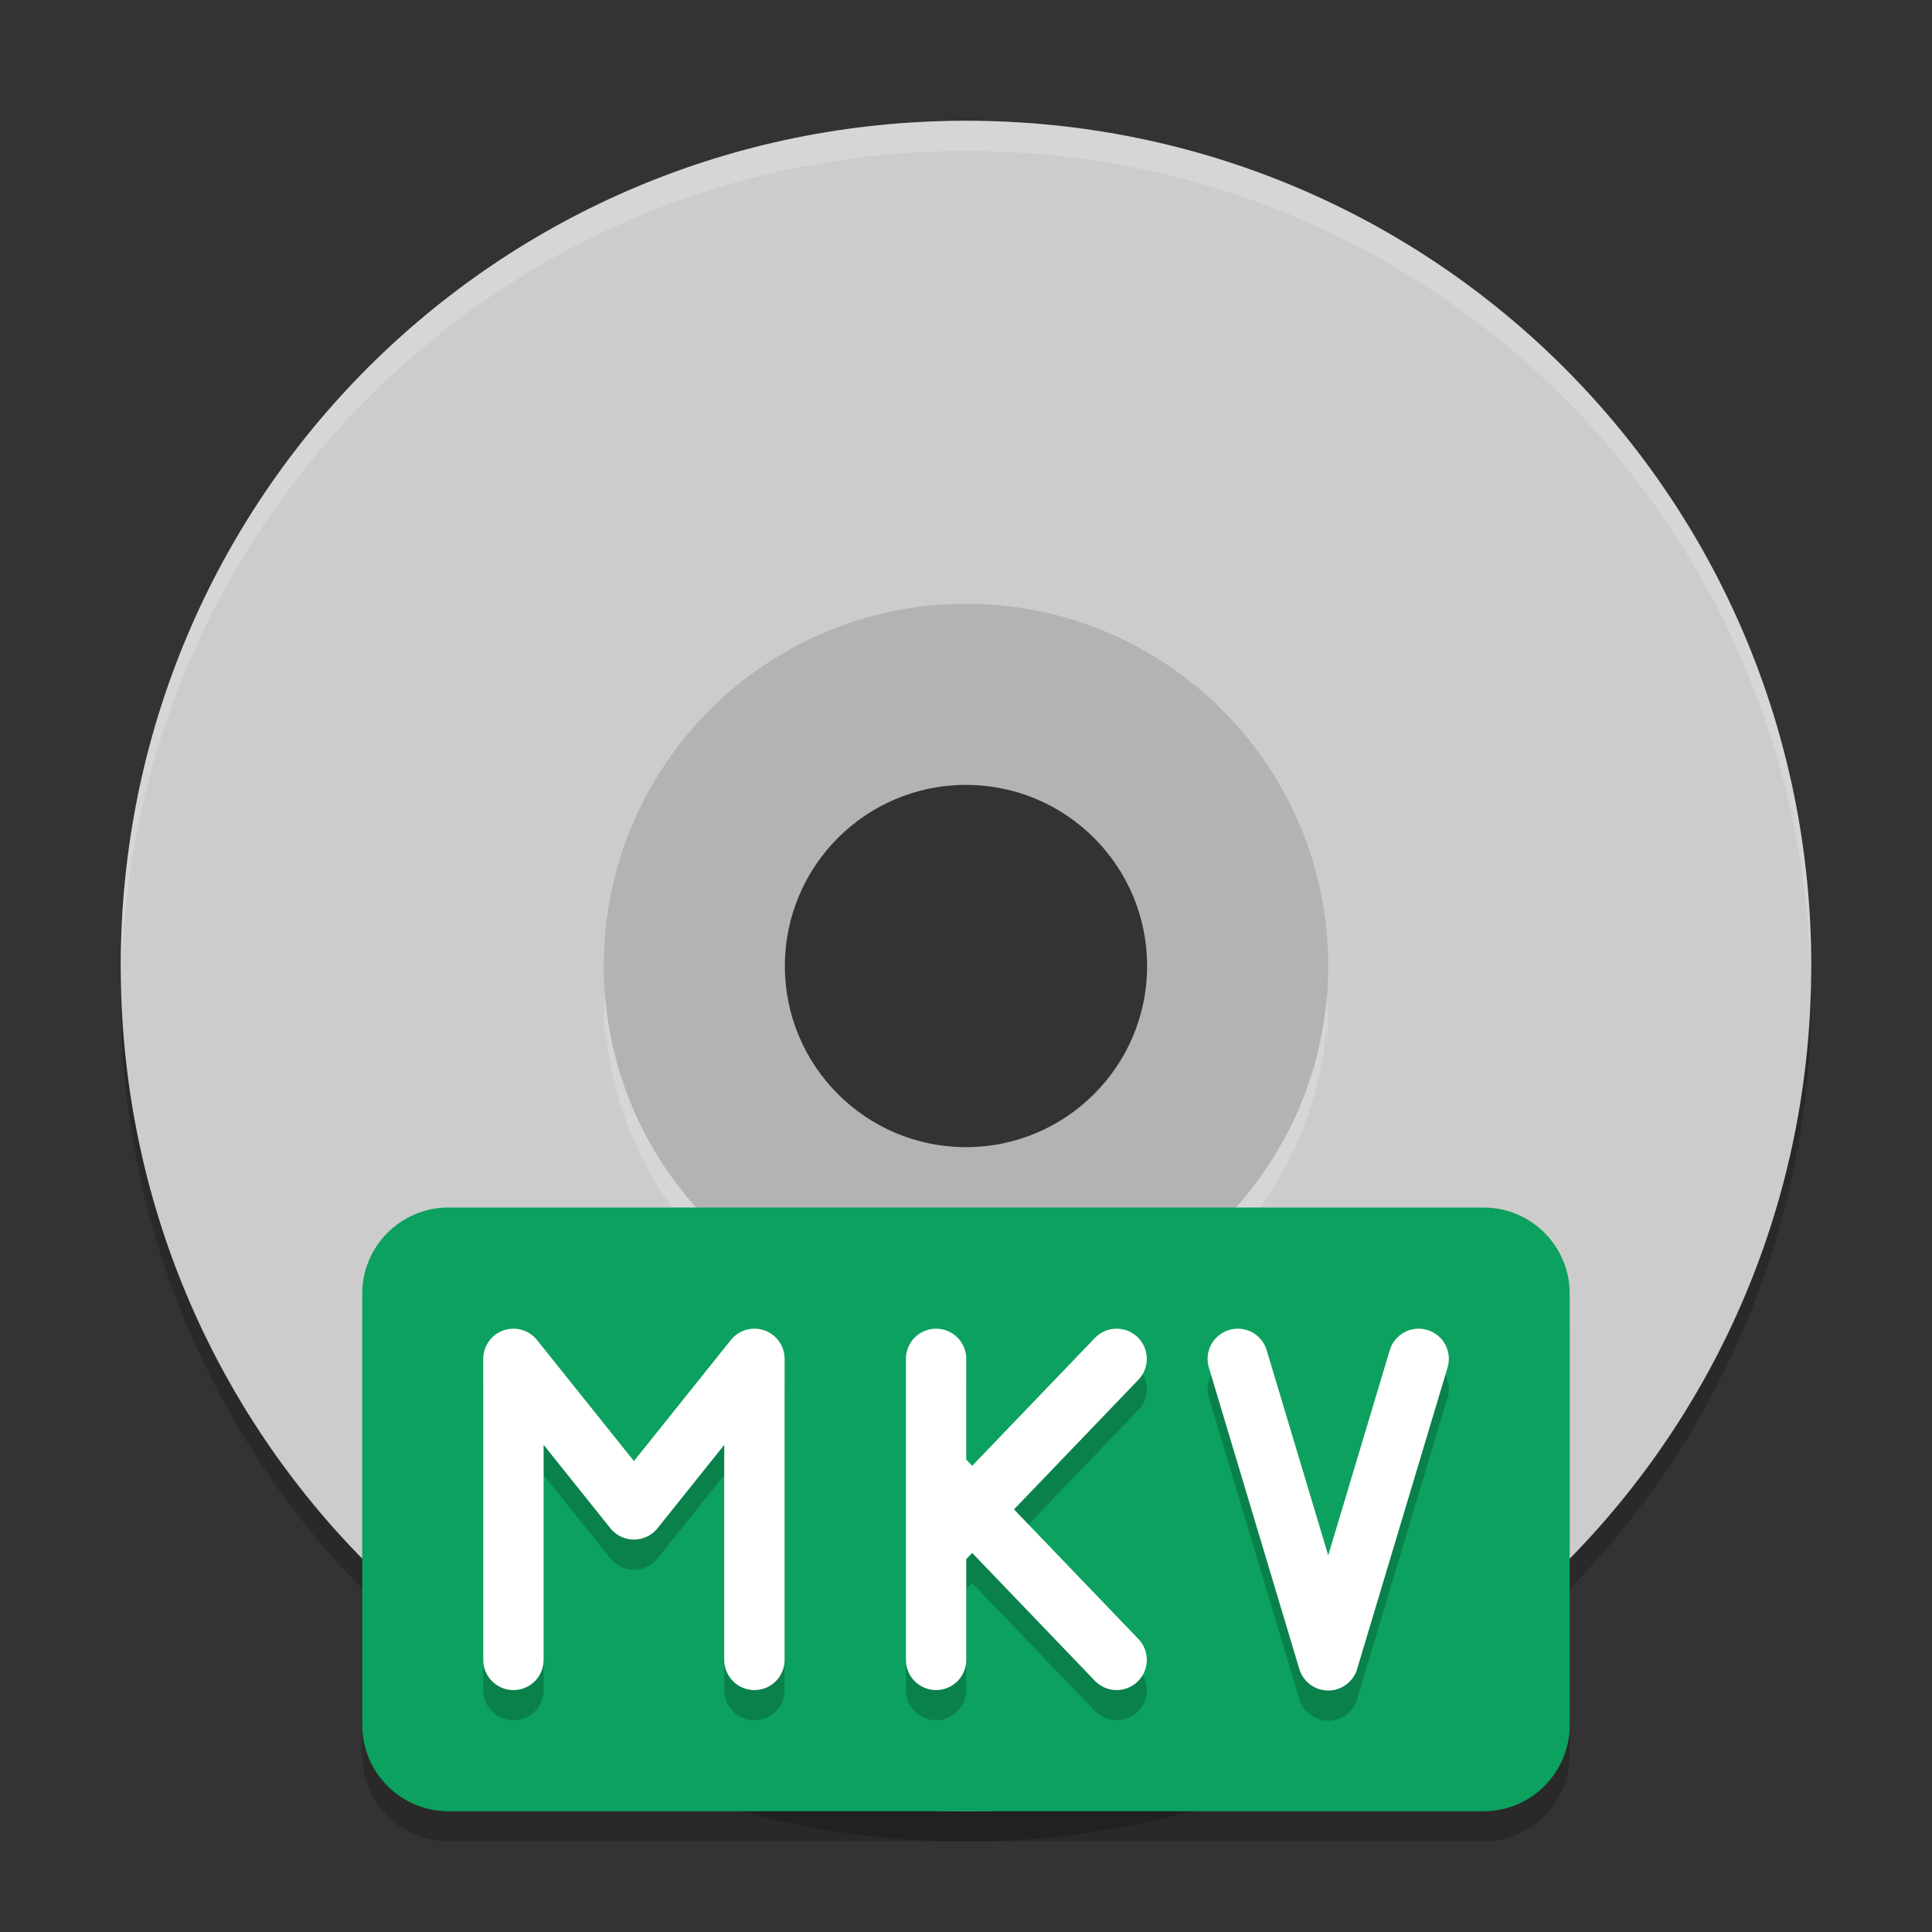 <svg xmlns="http://www.w3.org/2000/svg" xmlns:xlink="http://www.w3.org/1999/xlink" width="384pt" height="384pt" version="1.1" viewBox="0 0 384 384"><rect x="0" y="0" width="384" height="384" fill="#333333" stroke="none"/> <defs> <filter id="alpha" width="100%" height="100%" x="0%" y="0%" filterUnits="objectBoundingBox"> <feColorMatrix in="SourceGraphic" type="matrix" values="0 0 0 0 1 0 0 0 0 1 0 0 0 0 1 0 0 0 1 0"/> </filter> <mask id="mask0"> <g filter="url(#alpha)"> <rect width="384" height="384" x="0" y="0" style="fill:rgb(0%,0%,0%);fill-opacity:0.2"/> </g> </mask> <clipPath id="clip1"> <rect width="384" height="384" x="0" y="0"/> </clipPath> <g id="surface5" clip-path="url(#clip1)"> <path style="fill:rgb(0%,0%,0%)" d="M 191.996 30.004 C 98.926 30.004 24 104.934 24 198.004 C 24 291.074 98.926 366 191.996 366 C 285.066 366 359.996 291.074 359.996 198.004 C 359.996 104.934 285.066 30.004 191.996 30.004 Z M 191.996 126.004 C 231.762 126.004 263.996 158.238 263.996 198.004 C 263.996 237.766 231.762 270 191.996 270 C 152.234 270 120 237.766 120 198.004 C 120 158.238 152.234 126.004 191.996 126.004 Z M 191.996 126.004"/> </g> <mask id="mask1"> <g filter="url(#alpha)"> <rect width="384" height="384" x="0" y="0" style="fill:rgb(0%,0%,0%);fill-opacity:0.2"/> </g> </mask> <clipPath id="clip2"> <rect width="384" height="384" x="0" y="0"/> </clipPath> <g id="surface8" clip-path="url(#clip2)"> <path style="fill:rgb(100.000%,100.000%,100.000%)" d="M 192 24 C 98.93 24 24 98.93 24 192 C 24 192.68 24.066 193.344 24.105 194.016 C 26.215 102.805 100.266 30 192 30 C 283.734 30 357.785 102.805 359.895 194.016 C 359.934 193.344 360 192.68 360 192 C 360 98.93 285.07 24 192 24 Z M 120.293 197.977 C 120.109 199.98 120.012 201.988 120 204 C 120.031 204.98 120.082 205.961 120.152 206.941 C 120.18 205.953 120.227 204.965 120.293 203.977 C 123.398 241.277 154.57 269.977 192 270 C 229.41 269.973 260.566 241.301 263.695 204.023 C 263.781 205.176 263.84 206.328 263.871 207.48 C 263.941 206.32 263.984 205.16 264 204 C 263.98 202.004 263.879 200.012 263.695 198.023 C 260.566 235.301 229.41 263.973 192 264 C 154.57 263.977 123.398 235.277 120.293 197.977 Z M 120.293 197.977"/> </g> <mask id="mask2"> <g filter="url(#alpha)"> <rect width="384" height="384" x="0" y="0" style="fill:rgb(0%,0%,0%);fill-opacity:0.2"/> </g> </mask> <clipPath id="clip3"> <rect width="384" height="384" x="0" y="0"/> </clipPath> <g id="surface11" clip-path="url(#clip3)"> <path style="fill:rgb(0%,0%,0%)" d="M 89.141 246 L 294.852 246 C 304.32 246 311.992 253.676 311.992 263.141 L 311.992 348.859 C 311.992 358.324 304.32 366 294.852 366 L 89.141 366 C 79.676 366 72 358.324 72 348.859 L 72 263.141 C 72 253.676 79.676 246 89.141 246 Z M 89.141 246"/> </g> <mask id="mask3"> <g filter="url(#alpha)"> <rect width="384" height="384" x="0" y="0" style="fill:rgb(0%,0%,0%);fill-opacity:0.2"/> </g> </mask> <clipPath id="clip4"> <rect width="384" height="384" x="0" y="0"/> </clipPath> <g id="surface14" clip-path="url(#clip4)"> <path style="fill:none;stroke-width:2;stroke-linecap:round;stroke-linejoin:round;stroke:rgb(0%,0%,0%)" d="M 24.991 55.986 L 24.991 46.014 M 17.008 46.014 L 21 51 L 24.991 46.014 M 17.008 55.986 L 17.008 46.014" transform="matrix(6,0,0,6,0,0)"/> </g> <mask id="mask4"> <g filter="url(#alpha)"> <rect width="384" height="384" x="0" y="0" style="fill:rgb(0%,0%,0%);fill-opacity:0.2"/> </g> </mask> <clipPath id="clip5"> <rect width="384" height="384" x="0" y="0"/> </clipPath> <g id="surface17" clip-path="url(#clip5)"> <path style="fill:none;stroke-width:1.999;stroke-linecap:round;stroke:rgb(0%,0%,0%)" d="M 36.99 55.986 L 31.009 49.753 M 36.99 46.014 L 31.009 52.247 M 31.009 55.986 L 31.009 46.014" transform="matrix(6,0,0,6,0,0)"/> </g> <mask id="mask5"> <g filter="url(#alpha)"> <rect width="384" height="384" x="0" y="0" style="fill:rgb(0%,0%,0%);fill-opacity:0.2"/> </g> </mask> <clipPath id="clip6"> <rect width="384" height="384" x="0" y="0"/> </clipPath> <g id="surface20" clip-path="url(#clip6)"> <path style="fill:none;stroke-width:1.999;stroke-linecap:round;stroke-linejoin:round;stroke:rgb(0%,0%,0%)" d="M 46.995 46.014 L 43.999 56.001 L 41.003 46.014" transform="matrix(6,0,0,6,0,0)"/> </g> </defs> <g> <use mask="url(#mask0)" xlink:href="#surface5"/> <path style="fill:rgb(70.196%,70.196%,70.196%)" d="M 191.996 102.004 C 142.293 102.004 102 142.297 102 192.004 C 102 241.707 142.293 282 191.996 282 C 241.703 282 281.996 241.707 281.996 192.004 C 281.996 142.297 241.703 102.004 191.996 102.004 Z M 191.996 156.004 C 211.879 156.004 227.996 172.121 227.996 192.004 C 227.996 211.887 211.879 228.004 191.996 228.004 C 172.113 228.004 156 211.887 156 192.004 C 156 172.121 172.113 156.004 191.996 156.004 Z M 191.996 156.004"/> <path style="fill:rgb(80.000%,80.000%,80.000%)" d="M 191.996 24.004 C 98.926 24.004 24 98.934 24 192.004 C 24 285.074 98.926 360 191.996 360 C 285.066 360 359.996 285.074 359.996 192.004 C 359.996 98.934 285.066 24.004 191.996 24.004 Z M 191.996 120.004 C 231.762 120.004 263.996 152.238 263.996 192.004 C 263.996 231.766 231.762 264 191.996 264 C 152.234 264 120 231.766 120 192.004 C 120 152.238 152.234 120.004 191.996 120.004 Z M 191.996 120.004"/> <use mask="url(#mask1)" xlink:href="#surface8"/> <use mask="url(#mask2)" xlink:href="#surface11"/> <path style="fill:rgb(4.705%,63.137%,36.862%)" d="M 89.141 240 L 294.852 240 C 304.32 240 311.992 247.676 311.992 257.141 L 311.992 342.859 C 311.992 352.324 304.32 360 294.852 360 L 89.141 360 C 79.676 360 72 352.324 72 342.859 L 72 257.141 C 72 247.676 79.676 240 89.141 240 Z M 89.141 240"/> <use mask="url(#mask3)" xlink:href="#surface14"/> <path style="fill:none;stroke-width:2;stroke-linecap:round;stroke-linejoin:round;stroke:rgb(100.000%,100.000%,100.000%)" d="M 24.991 54.986 L 24.991 45.014 M 17.008 45.014 L 21 50 L 24.991 45.014 M 17.008 54.986 L 17.008 45.014" transform="matrix(6,0,0,6,0,0)"/> <use mask="url(#mask4)" xlink:href="#surface17"/> <path style="fill:none;stroke-width:1.999;stroke-linecap:round;stroke:rgb(100.000%,100.000%,100.000%)" d="M 36.99 54.986 L 31.009 48.754 M 36.99 45.014 L 31.009 51.247 M 31.009 54.986 L 31.009 45.014" transform="matrix(6,0,0,6,0,0)"/> <use mask="url(#mask5)" xlink:href="#surface20"/> <path style="fill:none;stroke-width:1.999;stroke-linecap:round;stroke-linejoin:round;stroke:rgb(100.000%,100.000%,100.000%)" d="M 46.995 45.014 L 43.999 55.001 L 41.003 45.014" transform="matrix(6,0,0,6,0,0)"/> </g> </svg>
